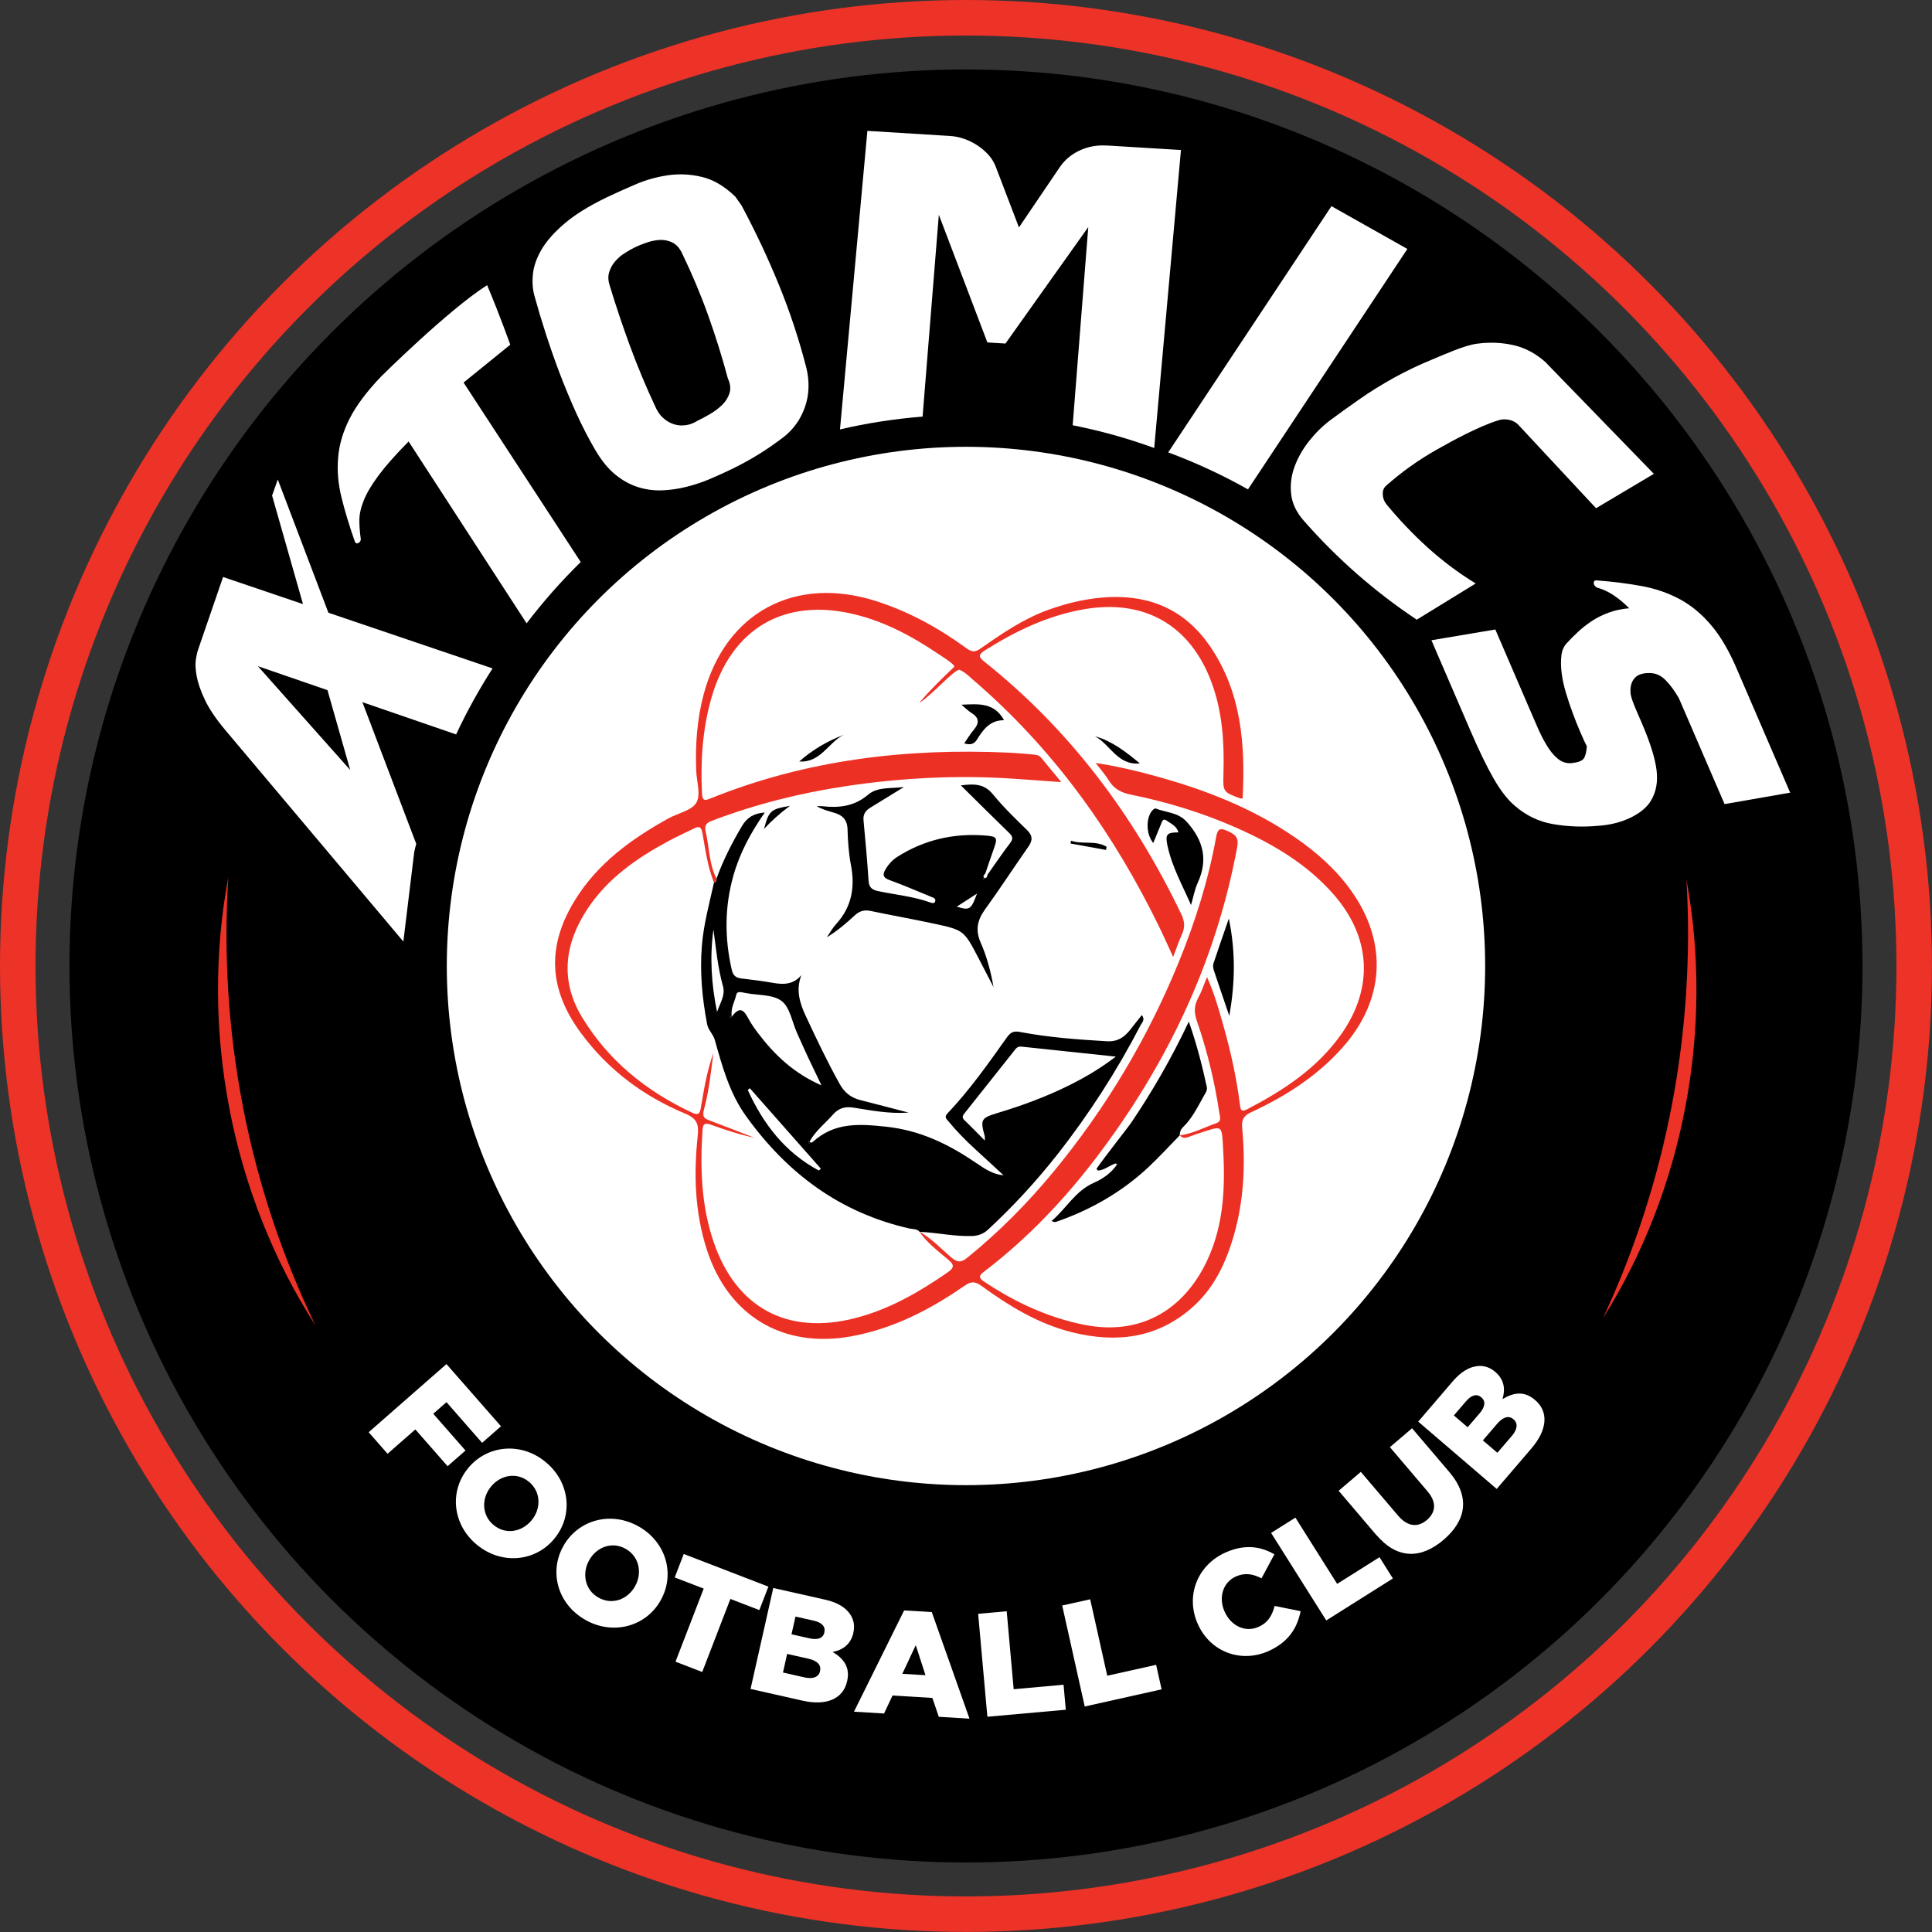 <svg xmlns="http://www.w3.org/2000/svg" id="Layer_2" data-name="Layer 2" viewBox="0 0 435.05 435.05"><rect x="0" y="0" width="435.05" height="435.05" fill="#333333" stroke="none"/><defs><style>      .cls-1 {        fill: none;        stroke: #ed3227;        stroke-miterlimit: 10;        stroke-width: 8px;      }      .cls-2, .cls-3, .cls-4, .cls-5, .cls-6 {        stroke-width: 0px;      }      .cls-3 {        fill: #fff;      }      .cls-4 {        fill: #ed3227;      }      .cls-5 {        fill: #ed3024;      }      .cls-6 {        fill: #020202;      }    </style></defs><g id="Layer_1-2" data-name="Layer 1"><g><circle class="cls-2" cx="217.52" cy="217.52" r="201.88"></circle><circle class="cls-3" cx="217.52" cy="217.52" r="116.91"></circle><g><path class="cls-5" d="m207.16,277.41c2.7,1.56,4.81,3.85,7.16,5.83,1.37,1.16,2.22,1,3.5-.03,7.17-5.81,13.63-12.34,19.49-19.45,11.71-14.22,21.07-29.87,28.05-46.93,3.76-9.17,6.73-18.58,8.49-28.34.38-2.13,1.09-2.03,2.67-1.31,1.6.73,2.48,1.35,2.08,3.53-4.81,25.96-15.85,49.07-31.76,69.98-7.33,9.63-15.63,18.33-25.27,25.68-1.02.78-1.34,1.3-.05,2.17,6.93,4.64,14.37,8.12,22.57,9.77,12.66,2.55,22.49-3.3,27.73-14.46,3.96-8.42,4.1-17.33,3.54-26.33-.27-4.4-.39-3.92-5.61-2.25-.73.23-1.45.51-2.18.78-.74.27-1.37.28-1.88-.42,0,0-.03.03-.03.03,2.92-.37,5.48-1.78,8.2-2.73,1.31-.46.84-1.47.71-2.34-1.06-7.04-2.72-13.95-5.05-20.67-.66-1.9-.66-3.49.3-5.23.74-1.33,1.2-2.8,1.98-4.66,1.71,3.81,2.69,7.41,3.7,10.98,1.64,5.8,2.94,11.67,3.7,17.66.13,1.01.16,1.89,1.62,1.13,8.22-4.3,15.89-9.28,21.3-17.05,7.29-10.47,6.56-21.84-1.89-31.43-5.96-6.76-13.5-11.22-21.61-14.83-7.72-3.44-15.77-5.89-24.04-7.57-2.23-.45-3.8-1.36-4.96-3.27-.75-1.23-1.74-2.32-2.9-3.84,4.66.7,8.81,1.68,12.93,2.8,11.4,3.08,22.31,7.29,32.1,14.05,4.8,3.32,9.12,7.15,12.52,11.93,8.33,11.69,7.54,24.68-2.04,35.39-5.71,6.39-12.76,10.88-20.44,14.45-1.68.78-2.25,1.63-2.08,3.48.76,8.21.42,16.37-1.89,24.34-1.78,6.16-4.45,11.87-9.4,16.21-7.92,6.95-17.09,7.99-26.95,5.56-7.64-1.89-14.22-5.92-20.49-10.48-1.46-1.06-2.38-.99-3.8,0-7.74,5.37-16.01,9.63-25.39,11.36-15.43,2.84-27.8-4.56-32.62-19.48-2.71-8.4-2.99-17.01-2.05-25.67.28-2.58-.21-3.89-2.79-4.97-9.43-3.93-17.39-9.86-23.52-18.17-7.17-9.72-7.77-19.34-1.47-29.7,5.1-8.39,12.75-13.95,21.16-18.61,2.15-1.2,5.26-1.76,6.31-3.56,1.05-1.79.05-4.77-.04-7.23-.22-5.82.19-11.59,1.7-17.23,4.96-18.44,20.62-26.79,38.95-20.88,7.36,2.37,14.02,6.06,20.23,10.59,1.25.91,1.96.88,3.15.05,4.8-3.36,9.65-6.69,15.22-8.7,4.44-1.6,9.01-2.67,13.76-2.88,9.54-.42,17.21,3.09,22.65,11,7.16,10.43,8,22.21,7.39,34.3-.38.03-.46.07-.52.04-3.9-1.46-3.92-1.46-3.8-5.64.2-6.92-.22-13.76-2.62-20.33-4.8-13.14-15.29-19.07-29.05-16.59-8.06,1.45-15.23,4.91-22.07,9.23-1.29.82-1.58,1.35-.18,2.46,19.35,15.39,33.73,34.66,44.39,56.85.77,1.6.93,2.98.2,4.58-.7,1.54-1.24,3.14-2,5.12-1.17-2.52-2.12-4.68-3.16-6.81-10.02-20.56-23-38.93-40.23-54.14-.23-.2-.45-.43-.69-.62-1.21-.96-2.67-2.57-4.05-3.1-1.41.15-5.97,5.53-9.04,7.48,0,0,1.88-2.47,7.77-8.03.13-.12.13-.32.01-.44-.84-.91-2.47-1.88-3.69-2.7-5.66-3.81-11.64-7.02-18.31-8.7-16.07-4.04-28.17,3.02-32.65,18.98-1.96,6.99-2.41,14.11-2.05,21.33.08,1.55.58,1.6,1.83,1.1,21.58-8.73,44.1-11.4,67.19-10.35,1.85.08,3.69.28,5.54.42.71.05,1.37.17,1.86.77,1.35,1.65,2.71,3.3,4.48,5.45-4.1-.29-7.57-.56-11.04-.79-12.53-.82-25-.17-37.41,1.69-10.33,1.54-20.42,4.08-30.2,7.79-1.36.51-1.74,1.13-1.42,2.48.83,3.5.73,7.21,2.41,10.5,0,.41.03.85-.57.88-1.4-3.54-1.91-7.3-2.56-11.01-.25-1.42-.71-1.72-1.95-1.09-1.86.94-3.77,1.78-5.61,2.77-7.15,3.83-13.75,8.4-18.31,15.28-5.2,7.83-6.26,16.16-1.26,24.42,5.9,9.75,14.44,16.67,24.73,21.48,1.37.64,1.78.43,2.04-1.12.69-4.14,1.39-8.29,2.81-12.27-.54,4.24-.98,8.52-2.09,12.62-.48,1.8.03,2.11,1.31,2.59,3.35,1.26,6.68,2.56,10.02,3.85-3.34-.7-6.55-1.76-9.73-2.91-1.2-.43-1.85-.41-1.95,1.12-.56,8.62-.3,17.16,2.55,25.41,5.09,14.74,16.61,20.88,31.77,17.02,7.68-1.96,14.4-5.84,20.86-10.3,1.76-1.21,1.36-1.87,0-3.01-2.23-1.87-4.59-3.65-6.29-6.09l.03-.03Z"></path><path class="cls-2" d="m207.16,277.41s-.03.03-.03.03c-.58-.79-1.54-.62-2.31-.8-15.68-3.53-27.58-12.44-36.85-25.35-3.75-5.23-5.33-11.2-7.03-17.17-.37-1.3-1.44-2.12-1.7-3.46-1.13-5.86-1.67-11.73-1.19-17.71.4-4.87,1.69-9.53,2.74-14.26.6-.03.56-.47.57-.88,1.5-4.15,3.49-8.05,5.74-11.84,1.14-1.92,2.7-2.83,5.12-3.01-3.14,4.48-5.6,9.06-7.05,14.13-2.02,7.07-2.02,14.16-.39,21.3.29,1.26.91,1.8,2.15,1.94,2.38.27,4.76.58,7.11.99,2.39.42,4.62.42,6.42-1.75-1.3,3.35-.38,6.29,1,9.25,2.42,5.18,4.86,10.33,7.65,15.32,1.05,1.88,2.53,3.05,4.59,3.57,3.52.89,7.02,1.82,10.91,2.83-4.41.3-8.37-.48-12.32-1.11-1.97-.32-3.41.06-4.73,1.56-1.77,2.01-3.94,3.66-5.25,6.06-.22.03-.4.13-.24.36.05.06.33-.05.51-.09.14-.06.32-.07.43-.17,4.85-4.41,10.26-4.11,16.51-3.44,7.87.84,14.22,4.03,20.45,8.27,1.78,1.21,3.62,2.47,6.01,2.67-2.08-1.92-4.14-3.84-6.23-5.74-2.23-2.03-4.34-4.17-6.26-6.51-.42-.51-.91-.87-.12-1.7,4.95-5.22,9.1-11.09,13.25-16.94.86-1.21,1.47-1.69,3.08-1.38,6.45,1.23,13,1.71,19.56,2.09,2.66.15,4.16-1.14,5.56-2.99.73-.96,1.5-1.89,2.31-2.91.8,1.08.03,1.68-.28,2.27-5.35,10.31-11.6,20.03-18.78,29.16-4.74,6.02-9.91,11.63-15.53,16.84-1.09,1.01-2.22,1.44-3.71,1.49-3.94.12-7.78-.76-11.68-.94Zm14.59-20.58c0-.55.05-.77,0-.97-1.05-3.78-.83-4.11,2.86-5.23,5.55-1.67,10.98-3.67,16.17-6.25,3.55-1.77,6.97-3.77,10.48-6.45-7.43-.79-14.38-1.52-21.33-2.26-.86-.09-1.23.53-1.66,1.07-3.65,4.59-7.29,9.19-10.94,13.78-.46.58-.88,1.03-.14,1.74,1.49,1.42,2.91,2.91,4.56,4.57Zm-36.77-12.43c-1.17-2.45-2.08-4.31-2.96-6.18-.88-1.88-1.72-3.78-2.57-5.68-1.1-2.45-1.57-5.7-3.44-7.13-1.97-1.5-5.27-1.26-7.99-1.78-.38-.07-.76-.14-1.14-.21-.52-.1-.98.06-1.09.58-.3,1.49-1.28,2.85-1.03,4.98,1.86-2.56,2.79-1.43,3.72.31.65,1.22,1.46,2.36,2.3,3.46,3.67,4.82,7.96,8.92,14.19,11.65Zm-.6,19.18c.16-.14.32-.28.47-.41-5.33-6.04-10.67-12.08-16-18.12l-.46.4c3.48,7.66,8.4,14.06,15.99,18.13Zm-23.73-54.23c-.86,6.21-.45,12.37.82,18.52.63-1.9,1.9-3.74,1.35-5.72-1.18-4.2-1.58-8.49-2.16-12.8Zm3.99,19.61c-.05-.06-.1-.11-.14-.15-.05.09-.11.19-.13.29,0,.04.08.09.12.14.05-.09.1-.18.15-.27Z"></path><path class="cls-2" d="m222.38,196.95c1.69-2.39,3.33-4.82,5.1-7.14.76-1,.49-1.55-.29-2.3-3.54-3.43-7.03-6.91-10.82-10.65,3.01-.41,5.25-.38,7.19,1.98,2.34,2.86,5.02,5.46,7.68,8.04,1.34,1.3,1.32,2.36.31,3.8-3.27,4.68-6.39,9.47-9.73,14.09-1.74,2.41-2.24,4.64-.99,7.49,1.39,3.15,2.28,6.51,2.89,10.01-1.13-2.19-2.26-4.38-3.4-6.56-3.27-6.24-3.26-6.28-10.18-7.76-4.68-1-9.4-1.84-14.08-2.82-1.42-.3-2.52,0-3.58.99-1.94,1.81-3.98,3.52-6.29,4.95.69-1.01,1.28-2.11,2.1-3,3.5-3.84,4.29-8.27,3.33-13.27-.51-2.64-.7-5.37-.77-8.06-.06-2.18-1.17-3.21-3.06-3.74-1.31-.37-2.62-.74-3.89-1.46.41,0,.82-.04,1.23,0,3.77.43,7.24.06,10.35-2.59,2.1-1.79,4.97-1.35,8.07-1.73-2.82,1.74-5.19,3.21-7.58,4.66-1.08.66-1.65,1.5-1.52,2.85.43,4.53.84,9.07,1.14,13.62.1,1.52.78,2.02,2.2,2.32,3.91.83,7.93,1.18,11.72,2.56.35.13.98.32,1.1-.36.1-.6-.46-.73-.87-.9-3.14-1.29-6.26-2.64-9.45-3.8-1.63-.59-1.53-1.39-.79-2.58.66-1.07,1.5-1.97,2.55-2.64,6.01-3.82,12.61-5.35,19.66-4.82,2.95.22,2.98.48,2.01,3.2-.63,1.74-1.2,3.49-1.8,5.24-.14.39-.89.72-.12,1.21-.19-.16-.34-.12-.42.11-.02.05.04.13.07.19.1-.12.2-.24.3-.36.54.02.51-.45.64-.77Zm-6.94,7.21c2.91.91,3.24.68,4.56-2.94-1.56,1-2.92,1.88-4.56,2.94Z"></path><path class="cls-2" d="m246.91,263.19c1.8-2.64,7.11-9.33,7.84-10.41,4.79-7.1,9.06-14.51,12.95-22.73,1.8,5.14,3.02,9.93,4.06,14.76.15.71-.32,1.33-.66,1.93-1.39,2.48-2.63,5.07-4.72,7.09-.51.5-.74,1.12-.72,1.83,0,0,.03-.03.02-.03-2.4,2.45-4.71,5-7.22,7.33-5.89,5.47-12.73,9.39-20.31,12.06-.35.12-.71.32-1.34-.09,3.29-2.79,5.33-6.76,9.51-8.59,2.01-.88,3.88-2.17,5.18-4.07.19-.06.43-.14.25-.38-.05-.06-.35.06-.53.1-1.37.42-2.48,1.5-3.97,1.6l-.35-.38Z"></path><path class="cls-2" d="m268.2,203.79c-1.95-4.44-4.3-8.65-5.3-13.34-.55-2.57-.17-3.02,2.47-3.01-.39-1.43-1.66-1.94-2.66-2.66-.85-.61-1.02.2-1.25.74-.59,1.4-1.16,2.82-1.77,4.31-1.73-2.1-1.67-6-.01-7.53.15-.14.43-.29.57-.24,2.36.95,5.03.81,7.02,3.04,3.71,4.16,4.8,8.48,2.45,13.65-.72,1.58-1.02,3.35-1.52,5.04Z"></path><path class="cls-2" d="m276.81,228.74c-1.16-3.41-2.34-6.81-3.47-10.22-.16-.48-.24-1.1-.09-1.57,1.05-3.19,2.17-6.36,3.46-10.1,1.59,7.66,1.37,14.77.11,21.89Z"></path><path class="cls-2" d="m226.09,162.18c-3.11-.03-4.68,2.06-6.07,4.32-.68,1.1-1.55,1.31-2.9.89.78-1.12,1.41-2.18,2.2-3.11,1.29-1.54,1.12-2.71-.59-3.76-.7-.43-1.29-1.05-2.23-1.83,3.88-.19,7.39-.53,9.6,3.5Z"></path><path class="cls-2" d="m256.68,171.91c-5.05.49-6.69-4.3-10.12-6.13,3.88,1.11,6.97,3.52,10.12,6.13Z"></path><path class="cls-2" d="m189.99,165.47c-3.47,1.71-5.18,6.33-10.01,6,3.01-2.67,6.35-4.59,10.01-6Z"></path><path class="cls-2" d="m172.03,186.69c1.13-4.15,1.44-4.46,5.86-5.23-2.44,1.8-4.19,3.43-5.82,5.17l-.05.06Z"></path><path class="cls-2" d="m249.05,191.39c-2.66-.48-5.33-.97-7.99-1.45l.12-.63c2.58.9,5.54-.14,8.01,1.37-.04.23-.09.47-.13.7Z"></path><path class="cls-6" d="m172.08,186.64l.05.04s-.08,0-.09,0c0,.01.04-.05.04-.05Z"></path><path class="cls-6" d="m182.6,257.35c-.18.03-.46.15-.51.09-.17-.23.01-.33.24-.36.1.08.19.17.27.27Z"></path><path class="cls-6" d="m164.64,228.97c-.05.09-.1.18-.15.27-.04-.05-.13-.11-.12-.14.02-.1.08-.19.13-.29.04.05.09.1.14.15Z"></path><path class="cls-6" d="m221.74,197.72c-.1.12-.2.24-.3.36-.02-.06-.08-.14-.07-.19.08-.23.22-.27.42-.11,0,0-.04-.06-.04-.06Z"></path><path class="cls-6" d="m251.23,261.97c.18-.04.48-.16.53-.1.18.25-.06.32-.25.38-.09-.09-.19-.19-.28-.28Z"></path></g><path class="cls-4" d="m71.04,298.47c-18.94-29.45-26.09-66.52-19.63-100.93-2.18,34.86,4.46,69.46,19.63,100.93h0Z"></path><path class="cls-4" d="m379.76,198.12c6.21,33.6-.58,69.75-18.78,98.68,14.4-30.91,20.76-64.65,18.78-98.68h0Z"></path><g><path class="cls-3" d="m100.53,307.16l12.28,14.01-4.25,3.73-8.02-9.16-2.98,2.61,7.26,8.28-4.03,3.53-7.26-8.28-6.26,5.48-4.25-4.85,17.52-15.35Z"></path><path class="cls-3" d="m105.44,330.57l.04-.05c4.27-5.14,11.89-5.87,17.41-1.28,5.53,4.59,6.2,12.11,1.92,17.26l-.04.05c-4.27,5.14-11.88,5.87-17.41,1.28-5.53-4.59-6.2-12.11-1.92-17.26Zm14.23,11.82l.04-.05c2.15-2.58,2.15-6.39-.59-8.66-2.71-2.25-6.36-1.56-8.51,1.02l-.04.05c-2.15,2.58-2.15,6.39.56,8.64,2.74,2.28,6.38,1.58,8.53-1Z"></path><path class="cls-3" d="m126.89,348.09l.03-.06c3.32-5.81,10.69-7.84,16.93-4.28,6.24,3.56,8.21,10.86,4.89,16.66l-.03.06c-3.32,5.81-10.69,7.84-16.93,4.28-6.24-3.56-8.21-10.86-4.89-16.66Zm16.07,9.18l.03-.06c1.67-2.92,1.01-6.67-2.08-8.43-3.06-1.75-6.53-.44-8.2,2.48l-.03.06c-1.67,2.92-1.01,6.67,2.05,8.41,3.09,1.77,6.56.45,8.23-2.46Z"></path><path class="cls-3" d="m158.45,357.72l-6.52-2.51,2.04-5.28,19.06,7.35-2.04,5.28-6.52-2.51-6.34,16.45-6.02-2.32,6.35-16.45Z"></path><path class="cls-3" d="m174.14,357.59l11.65,2.62c2.86.64,4.71,1.81,5.74,3.44.7,1.11.99,2.44.63,4v.06c-.61,2.63-2.45,3.85-4.66,4.28,2.55,1.53,3.96,3.48,3.26,6.57l-.02.07c-.88,3.89-4.59,5.55-10.01,4.33l-11.72-2.64,5.11-22.72Zm7.03,20.13c1.91.43,3.19-.07,3.49-1.4v-.07c.29-1.23-.5-2.26-2.61-2.74l-4.8-1.08-.94,4.19,4.87,1.1Zm1.03-8.81c1.92.43,3.13.02,3.43-1.31v-.07c.29-1.23-.52-2.17-2.41-2.59l-4.09-.92-.9,3.99,3.96.89Z"></path><path class="cls-3" d="m203.61,362.64l6.21.37,8.49,24-6.91-.42-1.45-4.25-8.97-.54-1.91,4.05-6.77-.41,11.3-22.82Zm4.79,14.58l-2.19-6.76-3.02,6.45,5.21.31Z"></path><path class="cls-3" d="m220.26,363.4l6.43-.58,1.57,17.56,11.23-1.01.51,5.63-17.66,1.58-2.08-23.2Z"></path><path class="cls-3" d="m239.19,361.53l6.3-1.4,3.84,17.21,11.01-2.45,1.23,5.52-17.31,3.86-5.07-22.73Z"></path><path class="cls-3" d="m269.73,365.71l-.03-.06c-2.76-6.2-.16-13.18,6.27-16.06,4.34-1.94,7.95-1.36,11,.41l-2.9,5.41c-1.89-.98-3.72-1.33-5.76-.42-2.98,1.33-3.95,4.78-2.57,7.88l.03.06c1.42,3.19,4.63,4.74,7.61,3.42,2.22-.99,3.06-2.6,3.65-4.72l5.85,1.18c-.77,3.66-2.57,6.9-7.28,9-6.07,2.71-13.04.25-15.87-6.1Z"></path><path class="cls-3" d="m286.24,345.18l5.46-3.44,9.4,14.92,9.54-6.01,3.01,4.79-15,9.45-12.42-19.7Z"></path><path class="cls-3" d="m309.91,345.65l-8.47-9.96,4.99-4.25,8.39,9.85c2.18,2.56,4.5,2.68,6.48.99,1.98-1.68,2.28-3.95.17-6.43l-8.49-9.98,4.99-4.25,8.37,9.83c4.87,5.73,3.74,11.01-1.3,15.31-5.04,4.29-10.39,4.42-15.11-1.12Z"></path><path class="cls-3" d="m319.35,320.13l7.77-9.07c1.91-2.22,3.81-3.31,5.73-3.46,1.31-.1,2.62.27,3.83,1.31l.05.04c2.05,1.75,2.26,3.96,1.6,6.11,2.55-1.54,4.93-1.87,7.33.19l.05.04c3.03,2.6,2.75,6.66-.86,10.87l-7.82,9.12-17.68-15.16Zm13.78-1.81c1.28-1.49,1.49-2.76.45-3.65l-.05-.04c-.96-.82-2.17-.54-3.42.92l-2.73,3.18,3.11,2.66,2.64-3.08Zm7.3,5.03c1.28-1.49,1.43-2.85.4-3.74l-.05-.04c-.96-.82-2.24-.61-3.65,1.04l-3.21,3.74,3.26,2.79,3.25-3.79Z"></path></g><circle class="cls-1" cx="217.52" cy="217.52" r="213.52"></circle><g><path class="cls-3" d="m110.91,150.51l-60.68-20.58-5.69,16.55c-.12.36-.27,1.02-.43,1.99-.16.98-.1,2.23.17,3.75.28,1.53.88,3.29,1.82,5.29.94,2.01,2.44,4.25,4.5,6.73l40.23,47.78,2.69-22.15-35.45-39.86,44.64,15.37c2.4-5.15,5.16-10.12,8.21-14.87Z"></path><path class="cls-3" d="m104.37,86.16l10.53-8.54s-2.41-6.8-5.21-13.41c-8.85,5.65-23.87,20.57-23.87,20.57h0c-3.25,3.4-5.61,6.56-7.1,9.5-1.48,2.93-2.35,5.86-2.58,8.77-.25,2.92,0,5.91.76,8.97.75,3.06,1.77,6.42,3.04,10.03.2.34.48.4.84.18.35-.22.5-.55.45-.96-.2-1.36-.3-2.72-.31-4.06,0-1.33.31-2.82.97-4.47.64-1.65,1.76-3.53,3.33-5.65,1.57-2.12,3.83-4.68,6.79-7.68l26.57,40.95c3.73-4.89,7.8-9.5,12.19-13.8l-26.38-40.41Z"></path><path class="cls-3" d="m181.55,82.74c-1.61-6.28-3.65-12.44-6.1-18.47-2.46-6.04-5.28-12.04-8.47-18.01l-1.4-1.98c-2.44-2.35-4.94-3.84-7.53-4.44-2.58-.62-5.14-.74-7.66-.37-2.51.36-4.96,1.05-7.33,2.07-2.37,1.02-4.53,1.99-6.5,2.93-3.97,1.92-7.14,3.89-9.48,5.9-2.35,2.02-4.09,3.99-5.2,5.93-1.11,1.94-1.74,3.81-1.89,5.58-.17,1.77-.03,3.38.38,4.81.73,2.66,1.57,5.47,2.53,8.44.96,2.96,2,5.96,3.16,9.01,1.16,3.03,2.41,6.04,3.76,9.02,1.36,2.97,2.81,5.78,4.37,8.42,1.37,2.28,2.85,4.07,4.45,5.35,1.6,1.29,3.28,2.21,5.04,2.76,1.77.56,3.57.79,5.41.73,1.83-.08,3.67-.33,5.5-.8,1.35-.34,2.68-.75,3.97-1.24,0,0,.03,0,.04-.01.43-.16.86-.34,1.28-.52,1.7-.72,3.32-1.45,4.83-2.19.81-.39,1.61-.8,2.39-1.21,1.26-.67,2.48-1.37,3.66-2.1,1.94-1.19,3.81-2.49,5.65-3.9,2.23-1.73,3.86-3.98,4.83-6.74.99-2.77,1.09-5.76.32-8.97Zm-24.53,12.03c-.82.53-1.7.85-2.63.98-.94.12-1.83.05-2.68-.23-.86-.28-1.64-.75-2.39-1.41-.73-.65-1.32-1.52-1.79-2.61-2.12-4.53-4.02-9.1-5.71-13.7-1.69-4.61-3.2-9.13-4.55-13.59-.34-1.07-.37-2.05-.09-2.94s.71-1.68,1.32-2.39c.6-.72,1.31-1.34,2.14-1.86.82-.53,1.62-.98,2.38-1.35.66-.33,1.5-.66,2.51-1.01,1-.36,2-.57,3.01-.63,1.01-.05,1.96.14,2.87.58s1.65,1.28,2.22,2.51c2.22,4.6,4.17,9.23,5.83,13.88,1.67,4.66,3.15,9.38,4.43,14.18.57,1.23.69,2.35.39,3.34-.32,1-.88,1.89-1.67,2.67-.8.77-1.72,1.46-2.76,2.07-1.05.6-1.98,1.11-2.83,1.51Z"></path><path class="cls-3" d="m249.22,32.77c-2.16-.13-4.18.23-6.05,1.09-1.87.86-3.36,2.1-4.48,3.71l-9.24,13.64-5.28-13.81c-.39-.97-.96-1.85-1.67-2.63-.73-.78-1.56-1.48-2.48-2.08-.94-.61-1.94-1.09-2.99-1.45-1.05-.36-2.08-.56-3.08-.62l-18.63-1.15-6.17,67.23c6.03-1.42,12.25-2.38,18.6-2.89l3.66-45.45,10.93,28.75,4.07.25,18.65-26.23-3.51,44.63c6.29,1.24,12.43,2.96,18.36,5.12l6.02-67.1-16.72-1.02Z"></path><path class="cls-3" d="m299.82,46.42l-36.76,55.45c6.23,2.31,12.23,5.1,17.96,8.33l35.89-54.14-17.1-9.64Z"></path><path class="cls-3" d="m348.18,81.7c-2.23-2.04-4.68-3.36-7.35-3.97-2.67-.61-5.43-.72-8.33-.32-2.88.4-7.28,2.42-10.2,3.63-2.93,1.19-5.77,2.57-8.54,4.1-2.76,1.54-5.36,3.15-7.81,4.88-2.45,1.71-4.6,3.26-6.45,4.64-1.67,1.26-3.23,2.79-4.68,4.61-1.45,1.83-2.55,3.75-3.29,5.77-.76,2.02-1.02,4.09-.79,6.2.22,2.11,1.18,4.12,2.87,6.04,7.49,8.53,15.96,15.96,25.41,22.26l13.28-8.15c-3.85-2.36-7.44-5.05-10.79-8.07-3.34-3.03-6.47-6.31-9.38-9.85-.5-.66-.74-1.41-.76-2.23-.02-.82.26-1.47.86-1.96,3.42-3.01,7.11-5.65,11.08-7.91,3.98-2.26,9.62-5.31,13.95-6.68.76-.27,1.54-.33,2.37-.19s1.54.48,2.14,1.02l17.63,18.92,13.02-7.74-24.26-24.99Z"></path><path class="cls-3" d="m391.38,151.29c-1.8-4.33-3.77-7.77-5.91-10.33-2.13-2.55-4.48-4.53-7.06-5.95-2.59-1.41-5.45-2.42-8.57-3.01-3.14-.59-6.62-1.03-10.45-1.32-.34.03-.51.22-.51.57,0,.35.14.62.39.8.04.1.16.19.38.27,1.27.35,2.49.92,3.7,1.71,1.2.81,2.38,1.79,3.52,2.94-1.66.13-3.19.45-4.61.98-1.43.52-2.71,1.16-3.85,1.92-1.14.76-2.17,1.57-3.09,2.43-.93.87-1.75,1.7-2.47,2.48-.69.71-1.11,1.66-1.25,2.83-.14,1.17-.13,2.47.05,3.9.17,1.43.5,2.94.98,4.53.47,1.58.99,3.13,1.55,4.62.55,1.5,1.11,2.88,1.67,4.18.55,1.29,1.04,2.36,1.48,3.23-.1,1.28-.33,2.19-.69,2.72-.36.54-1.26.88-2.72,1.05-1.19.1-2.25-.24-3.17-1.02-.93-.78-1.76-1.79-2.51-3.07-.75-1.26-1.45-2.63-2.09-4.13-.64-1.48-1.26-2.9-1.83-4.23l-7.6-17.64-14.39,2.42,8.79,20.38c1.93,4.47,3.66,8.05,5.2,10.73,1.54,2.69,3.1,4.72,4.7,6.09,2.55,2.25,5.47,3.66,8.73,4.21,3.28.56,6.63.69,10.08.38,2.75-.18,5.2-.81,7.36-1.85,2.16-1.06,3.69-2.33,4.57-3.82,1.17-1.92,1.59-4.22,1.26-6.9-.33-2.68-1.45-6.23-3.35-10.65-.45-1.04-.84-1.93-1.16-2.67s-.59-1.4-.79-1.95c-.21-.55-.37-1.05-.46-1.48-.1-.43-.13-.89-.11-1.37.04-1.13.4-2.04,1.08-2.72.67-.67,1.75-1.01,3.23-.99,1.36,0,2.55.53,3.59,1.59,1.05,1.05,2.03,2.4,2.99,4.05l10.3,23.87,14.77-2.58-11.74-27.22Z"></path></g><polygon class="cls-3" points="93.73 190.02 62.55 107.97 61.27 111.59 88.83 208.41 93.73 190.02"></polygon></g></g></svg>